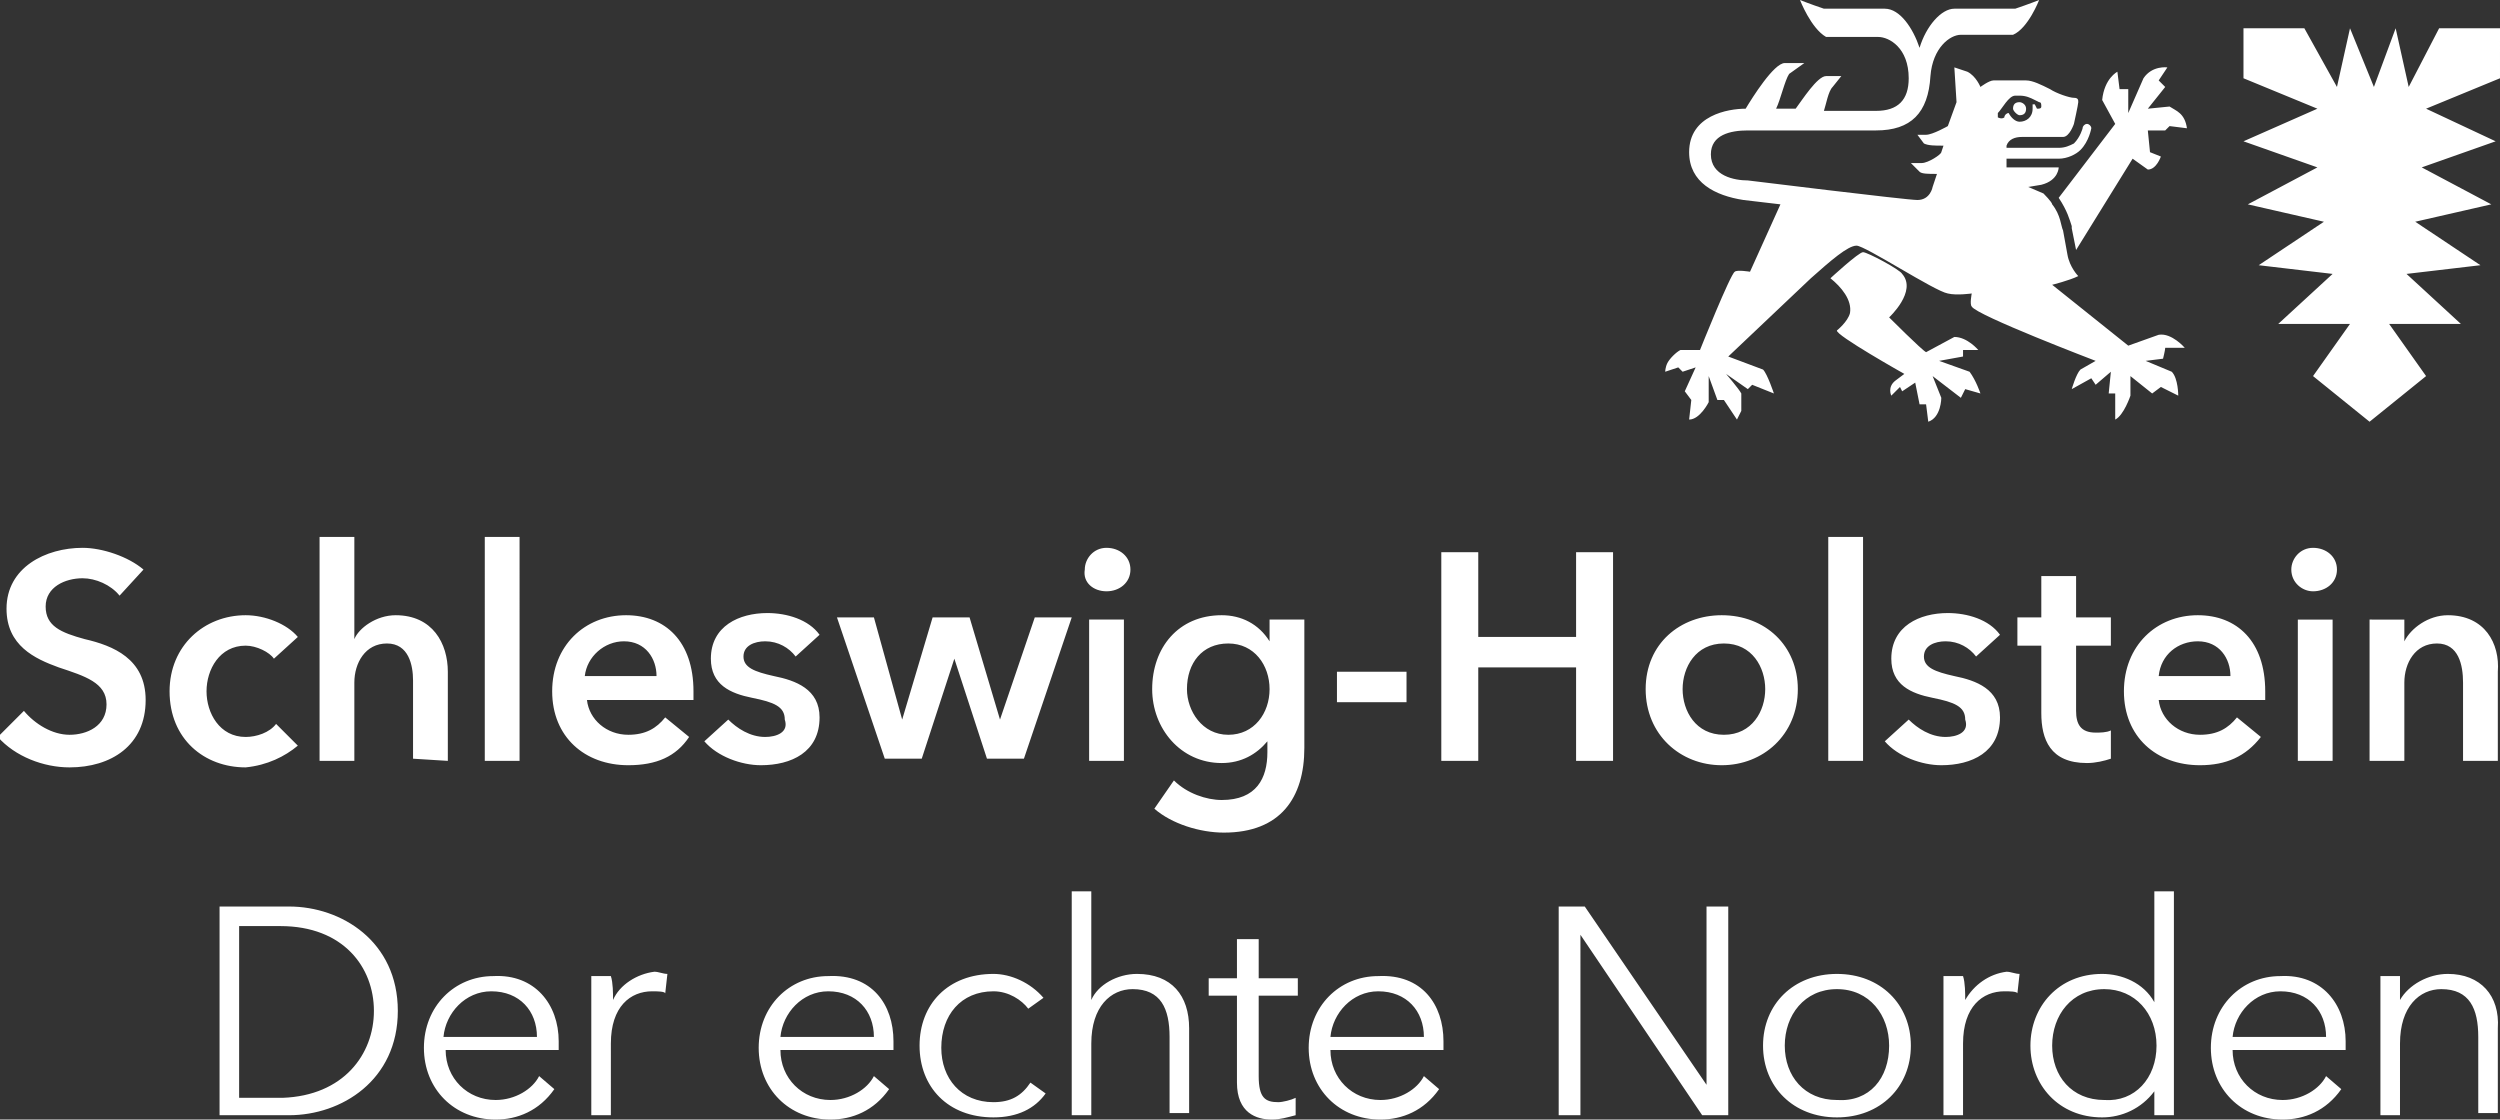 <svg id="Ebene_1" xmlns="http://www.w3.org/2000/svg" viewBox="0 0 115 51.5"><rect x="0" y="0" width="115" height="51.5" fill="#333333" stroke="none"/><style>.st0{fill:#fff}</style><path class="st0" d="M115 1.3h-2.8L110.8 4l-.6-2.7-1 2.7-1.1-2.7-.6 2.7-1.5-2.7h-2.8v2.3l3.4 1.4-3.4 1.5 3.4 1.2-3.2 1.7 3.5.8-3 2 3.4.4-2.5 2.3h3.3l-1.7 2.4 2.6 2.1 2.6-2.1-1.7-2.4h3.3l-2.5-2.3 3.4-.4-3-2 3.5-.8-3.2-1.7 3.4-1.2-3.2-1.5 3.4-1.4V1.3zM90.6 17.1c.3.4.5 1 .5 1l-.7-.2-.2.4-1.3-1 .4 1s0 .9-.6 1.1l-.1-.8h-.3l-.2-1-.6.4-.1-.2-.4.4s-.2-.4.2-.7l.4-.3s-3.2-1.8-3.1-2c0 0 .5-.4.6-.8.1-.6-.4-1.2-.9-1.6 0 0 1.3-1.2 1.5-1.2s1.7.8 1.8 1c.7.8-.6 2-.6 2s1.5 1.5 1.7 1.6l1.3-.7c.6 0 1.1.6 1.1.6h-.7v.3l-1.1.2 1.4.5zm4.1-8c.4.6.5 1 .6 1.3v.1l.2 1 2.6-4.2.7.5c.4 0 .6-.6.6-.6l-.5-.2-.1-1h.8l.2-.2.8.1c-.1-.7-.5-.8-.8-1l-1 .1.8-1-.3-.3.4-.6s-.7-.1-1.1.5l-.7 1.6V4.1h-.4l-.1-.8s-.6.3-.7 1.3l.6 1.1-2.6 3.4zm4.8 7.4l-.8.1 1.2.5c.3.3.3 1.1.3 1.1l-.8-.4-.4.3-1-.8v.9s-.3.9-.7 1.1v-1.2H97l.1-1-.7.6-.2-.3-.9.5s.2-.7.4-.9l.7-.4s-5.5-2.1-5.7-2.5c-.1-.1 0-.6 0-.6s-.7.1-1.1 0c-.6-.1-3.8-2.2-4.2-2.2-.4 0-1.2.7-2.1 1.5l-3.8 3.6 1.6.6c.2.2.5 1.1.5 1.1l-1-.4-.2.2-1-.7s.6.7.7.9v.8l-.2.4-.6-.9H79l-.4-1.1v1.2s-.4.8-.9.8l.1-.9-.3-.4.5-1.1-.6.2-.2-.2-.6.2s0-.2.1-.4.4-.5.6-.6h.9s1.4-3.5 1.6-3.6c.1-.1.7 0 .7 0l1.4-3.1-1.7-.2c-1.3-.2-2.5-.8-2.5-2.2 0-1.7 1.8-2 2.6-2 .3-.5 1.3-2.1 1.8-2.1h.9l-.7.5c-.2.3-.4 1.2-.6 1.6h.9c.3-.4 1-1.5 1.4-1.5h.7l-.4.5c-.2.2-.3.8-.4 1.1h2.4c1 0 1.5-.5 1.5-1.5 0-1.4-.9-1.9-1.4-1.9H84c-.7-.4-1.2-1.7-1.2-1.7s.5.2 1.1.4h2.8c.7 0 1.3.9 1.6 1.8.3-1 1-1.8 1.6-1.8h2.8c.6-.2 1.1-.4 1.1-.4s-.5 1.3-1.2 1.6h-2.4c-.5 0-1.3.6-1.4 1.9-.1 1.7-.9 2.5-2.5 2.5h-5.9c-.8 0-1.7.2-1.7 1.1 0 1 1.1 1.2 1.7 1.2 0 0 7.3.9 7.8.9.6 0 .7-.6.7-.6l.2-.6c-.4 0-.7 0-.8-.1l-.4-.4h.5c.3 0 .9-.4.9-.5l.1-.3c-.4 0-.7 0-.9-.1l-.3-.4h.4c.3 0 1-.4 1-.4l.4-1.1-.1-1.6.6.2c.4.2.6.7.6.7s.4-.3.6-.3h1.5c.3 0 .7.2 1.1.4.3.2.9.4 1.1.4.2 0 .2.1.2.2s-.2 1-.2 1-.2.6-.5.6H93c-.3 0-.6.1-.7.4v.1h2.4c.3 0 .5-.1.7-.2.3-.3.4-.7.4-.7 0-.1.1-.2.2-.2s.2.1.2.2c0 0-.1.6-.5 1-.2.2-.6.4-1 .4h-2.4v.4h2.4s0 .6-.8.8l-.6.1.7.3s.4.4.4.5c.4.5.4 1 .5 1.2l.2 1.1c.1.6.5 1 .5 1-.4.2-1.2.4-1.2.4l3.5 2.8 1.4-.5c.6-.1 1.2.6 1.2.6h-.9c0 .1-.1.5-.1.5zM92.2 5.4c0-.1.1-.2.2-.2.1.2.3.4.5.4.3 0 .6-.2.6-.6v-.2h.1l.1.2c.1 0 .2 0 .2-.1s0-.2-.1-.2l-.2-.1c-.2-.1-.4-.2-.7-.2h-.2c-.3 0-.6.6-.8.8v.2c.2.1.3 0 .3 0zm.7-.1c.2 0 .3-.1.3-.3s-.2-.3-.3-.3c-.2 0-.3.1-.3.3 0 .1.2.3.3.3zM6.7 32.2c0 2.1-1.6 3.1-3.5 3.1-1.2 0-2.5-.5-3.3-1.4l1.2-1.2c.5.6 1.3 1.1 2.1 1.1s1.7-.4 1.7-1.4c0-1-1-1.3-2.2-1.7-1.1-.4-2.4-1-2.4-2.7 0-1.9 1.8-2.8 3.5-2.8.9 0 2.1.4 2.8 1l-1.1 1.2c-.4-.5-1.1-.8-1.7-.8-.8 0-1.7.4-1.7 1.3s.7 1.2 1.8 1.5c1.3.3 2.8.9 2.8 2.8zm7 2.1l-1-1c-.3.4-.9.6-1.4.6-1.2 0-1.8-1.1-1.8-2.1s.6-2.1 1.8-2.1c.5 0 1.1.3 1.3.6l1.1-1c-.5-.6-1.5-1-2.4-1-1.9 0-3.5 1.4-3.5 3.5 0 2.2 1.6 3.5 3.5 3.5 1-.1 1.8-.5 2.4-1zm6.9.7v-4.1c0-1.3-.7-2.6-2.4-2.6-.9 0-1.7.6-1.9 1.1v-4.7h-1.6V35h1.6v-3.6c0-.9.5-1.8 1.5-1.8s1.2 1 1.2 1.7v3.6l1.6.1zm3.3-10.3h-1.6V35h1.6V24.7zm8 7.1v.4H27c.1.9.9 1.6 1.9 1.6.8 0 1.3-.3 1.7-.8l1.1.9c-.6.9-1.5 1.3-2.8 1.3-2 0-3.5-1.3-3.5-3.4 0-2.1 1.5-3.5 3.4-3.5 1.8 0 3.1 1.2 3.1 3.5zm-1.7-.7c0-.8-.5-1.6-1.5-1.6-.9 0-1.7.7-1.8 1.6h3.3zm5 2.8c-.7 0-1.3-.4-1.7-.8l-1.1 1c.6.7 1.7 1.1 2.6 1.1 1.4 0 2.7-.6 2.7-2.2 0-1.3-1.1-1.7-2.1-1.9-.9-.2-1.4-.4-1.4-.9s.5-.7 1-.7c.6 0 1.1.3 1.4.7l1.1-1c-.5-.7-1.5-1-2.4-1-1.3 0-2.6.6-2.6 2.1 0 1.2.9 1.6 1.9 1.8 1 .2 1.5.4 1.5 1 .2.6-.4.8-.9.8zm10.8-.8l-1.4-4.7h-1.7l-1.4 4.7-1.3-4.7h-1.7l2.2 6.5h1.7l1.5-4.6 1.5 4.6h1.7l2.2-6.5h-1.7L46 33.1zm4.9-5.9c.6 0 1.1-.4 1.1-1s-.5-1-1.1-1c-.6 0-1 .5-1 1-.1.6.4 1 1 1zm-.8 7.8h1.6v-6.5h-1.6V35zm8.3-6.5H60v5.9c0 2.3-1.1 3.9-3.7 3.9-1.1 0-2.4-.4-3.2-1.1l.9-1.3c.6.6 1.5.9 2.2.9 1.6 0 2.1-1 2.1-2.2v-.5c-.5.6-1.2 1-2.1 1-1.9 0-3.2-1.6-3.2-3.4 0-1.9 1.2-3.4 3.2-3.4.9 0 1.7.4 2.2 1.2v-1zm0 3.2c0-1.1-.7-2.1-1.9-2.1s-1.9.9-1.9 2.1c0 1 .7 2.1 1.9 2.1s1.9-1 1.9-2.1zm6.3-.8h-3.2v1.4h3.2v-1.4zm7.8 4.1h1.7v-9.6h-1.7v3.9H68v-3.9h-1.7V35H68v-4.3h4.5V35zm3.2-3.3c0-2.1 1.6-3.4 3.5-3.4 2 0 3.5 1.4 3.5 3.4 0 2.1-1.6 3.5-3.5 3.5s-3.5-1.4-3.5-3.5zm1.7 0c0 1 .6 2.1 1.9 2.1 1.3 0 1.9-1.1 1.9-2.1s-.6-2.1-1.9-2.1-1.9 1.1-1.9 2.1zm8.3-7h-1.6V35h1.6V24.7zm3.8 9.2c-.7 0-1.3-.4-1.7-.8l-1.1 1c.6.7 1.7 1.1 2.6 1.1 1.4 0 2.7-.6 2.7-2.2 0-1.3-1.1-1.7-2.1-1.9-.9-.2-1.4-.4-1.4-.9s.5-.7 1-.7c.6 0 1.1.3 1.4.7l1.1-1c-.5-.7-1.5-1-2.4-1-1.3 0-2.6.6-2.6 2.1 0 1.2.9 1.6 1.9 1.8 1 .2 1.5.4 1.5 1 .2.6-.4.8-.9.8zm4.4-1.1c0 1.2.4 2.3 2.1 2.3.4 0 .8-.1 1.1-.2v-1.3c-.2.1-.5.1-.7.1-.7 0-.9-.4-.9-1v-3h1.6v-1.3h-1.6v-1.9h-1.6v1.9h-1.1v1.3h1.1v3.1zm7.3 2.4c-2 0-3.5-1.3-3.5-3.4 0-2.1 1.5-3.5 3.4-3.5 1.8 0 3.1 1.2 3.1 3.5v.4h-4.9c.1.9.9 1.6 1.9 1.6.8 0 1.3-.3 1.7-.8l1.1.9c-.7.9-1.6 1.3-2.8 1.3zm-1.9-4.1h3.3c0-.8-.5-1.6-1.5-1.6-.9 0-1.7.6-1.8 1.6zm7.1-3.9c.6 0 1.1-.4 1.1-1s-.5-1-1.1-1c-.6 0-1 .5-1 1 0 .6.5 1 1 1zm-.7 7.8h1.6v-6.5h-1.6V35zm6.9-6.7c-.9 0-1.7.6-2 1.2v-1H109V35h1.6v-3.6c0-.9.5-1.8 1.5-1.8s1.2 1 1.2 1.8V35h1.6v-4.1c.1-1.3-.6-2.6-2.3-2.6zM18.3 46.5c0 3.2-2.6 4.8-5 4.8h-3.2v-9.6h3.2c2.4 0 5 1.6 5 4.8zm-1.1 0c0-2-1.4-3.9-4.3-3.9H11v7.9h2c2.8-.1 4.2-2 4.2-4zm8.5 1.4v.4h-5.2c0 1.3 1 2.3 2.3 2.3.9 0 1.7-.5 2-1.1l.7.6c-.7 1-1.7 1.4-2.7 1.4-1.9 0-3.3-1.4-3.3-3.3s1.4-3.3 3.2-3.3c1.9-.1 3 1.3 3 3zm-1-.2c0-1.2-.8-2.1-2.1-2.1-1.2 0-2.1 1-2.2 2.1h4.3zm3.5-1.7c0-.3 0-.8-.1-1.1h-.9v6.4h.9V48c0-1.7.9-2.4 1.9-2.4.2 0 .6 0 .6.1l.1-.9c-.2 0-.4-.1-.6-.1-.8.1-1.6.6-1.9 1.3zm12.9 1.9v.4h-5.2c0 1.3 1 2.3 2.3 2.3.9 0 1.7-.5 2-1.1l.7.6c-.7 1-1.7 1.4-2.7 1.4-1.9 0-3.3-1.4-3.3-3.3s1.4-3.3 3.2-3.3c2-.1 3 1.3 3 3zm-.9-.2c0-1.2-.8-2.1-2.1-2.1-1.2 0-2.1 1-2.2 2.1h4.3zm5.5 3c-1.5 0-2.4-1.1-2.4-2.5 0-1.5.9-2.6 2.4-2.6.7 0 1.3.4 1.6.8l.7-.5c-.6-.7-1.5-1.1-2.3-1.1-2.1 0-3.4 1.4-3.4 3.3s1.3 3.3 3.4 3.3c1.1 0 1.9-.4 2.4-1.1l-.7-.5c-.4.6-.9.9-1.7.9zm6.6-5.9c-.9 0-1.8.5-2.1 1.2v-5h-.9v10.3h.9V48c0-1.7.9-2.5 1.9-2.5 1.3 0 1.7.9 1.7 2.2v3.5h.9v-3.9c0-1.5-.8-2.5-2.4-2.5zm5.5-1.6h-.9V45h-1.3v.8h1.3v4c0 1.4.9 1.7 1.6 1.7.4 0 .7-.1 1.1-.2v-.8c-.2.1-.6.2-.8.2-.6 0-.9-.2-.9-1.2v-3.7h1.8V45h-1.8v-1.8zm8.6 4.7v.4h-5.2c0 1.3 1 2.3 2.3 2.3.9 0 1.7-.5 2-1.1l.7.6c-.7 1-1.7 1.4-2.7 1.4-1.9 0-3.3-1.4-3.3-3.3s1.4-3.3 3.2-3.3c2-.1 3 1.3 3 3zm-.9-.2c0-1.2-.8-2.1-2.1-2.1-1.2 0-2.1 1-2.2 2.1h4.3zm13 2.2l-5.6-8.2h-1.2v9.6h1V43l5.6 8.3h1.2v-9.6h-1v8.2zm9.4-1.8c0 1.9-1.4 3.3-3.4 3.3s-3.4-1.4-3.4-3.3 1.4-3.3 3.4-3.3 3.4 1.4 3.4 3.3zm-1 0c0-1.4-.9-2.6-2.4-2.6s-2.4 1.2-2.4 2.6c0 1.4.9 2.5 2.4 2.5 1.5.1 2.4-1 2.4-2.5zm3.5-2.1c0-.3 0-.8-.1-1.1h-.9v6.4h.9V48c0-1.7.9-2.4 1.9-2.4.2 0 .6 0 .6.1l.1-.9c-.2 0-.4-.1-.6-.1-.8.1-1.5.6-1.9 1.3zm8.7-5h.9v10.3h-.9v-1.1c-.6.8-1.5 1.2-2.4 1.2-2 0-3.3-1.5-3.3-3.3s1.3-3.3 3.3-3.3c.9 0 1.9.4 2.4 1.3V41zm.1 7.1c0-1.5-1-2.6-2.4-2.6-1.5 0-2.4 1.2-2.4 2.6 0 1.4.9 2.5 2.4 2.5 1.4.1 2.4-1 2.4-2.5zm8.7-.2v.4h-5.2c0 1.3 1 2.3 2.3 2.3.9 0 1.7-.5 2-1.1l.7.6c-.7 1-1.7 1.4-2.7 1.4-1.9 0-3.3-1.4-3.3-3.3s1.4-3.3 3.2-3.3c1.9-.1 3 1.3 3 3zm-.9-.2c0-1.2-.8-2.1-2.1-2.1-1.2 0-2.1 1-2.2 2.1h4.3zm5.6-2.9c-.9 0-1.8.5-2.2 1.2v-1.1h-.9v6.4h.9V48c0-1.7.9-2.5 1.9-2.5 1.3 0 1.7.9 1.7 2.2v3.5h.9v-3.9c.1-1.5-.8-2.5-2.3-2.5z"/></svg>